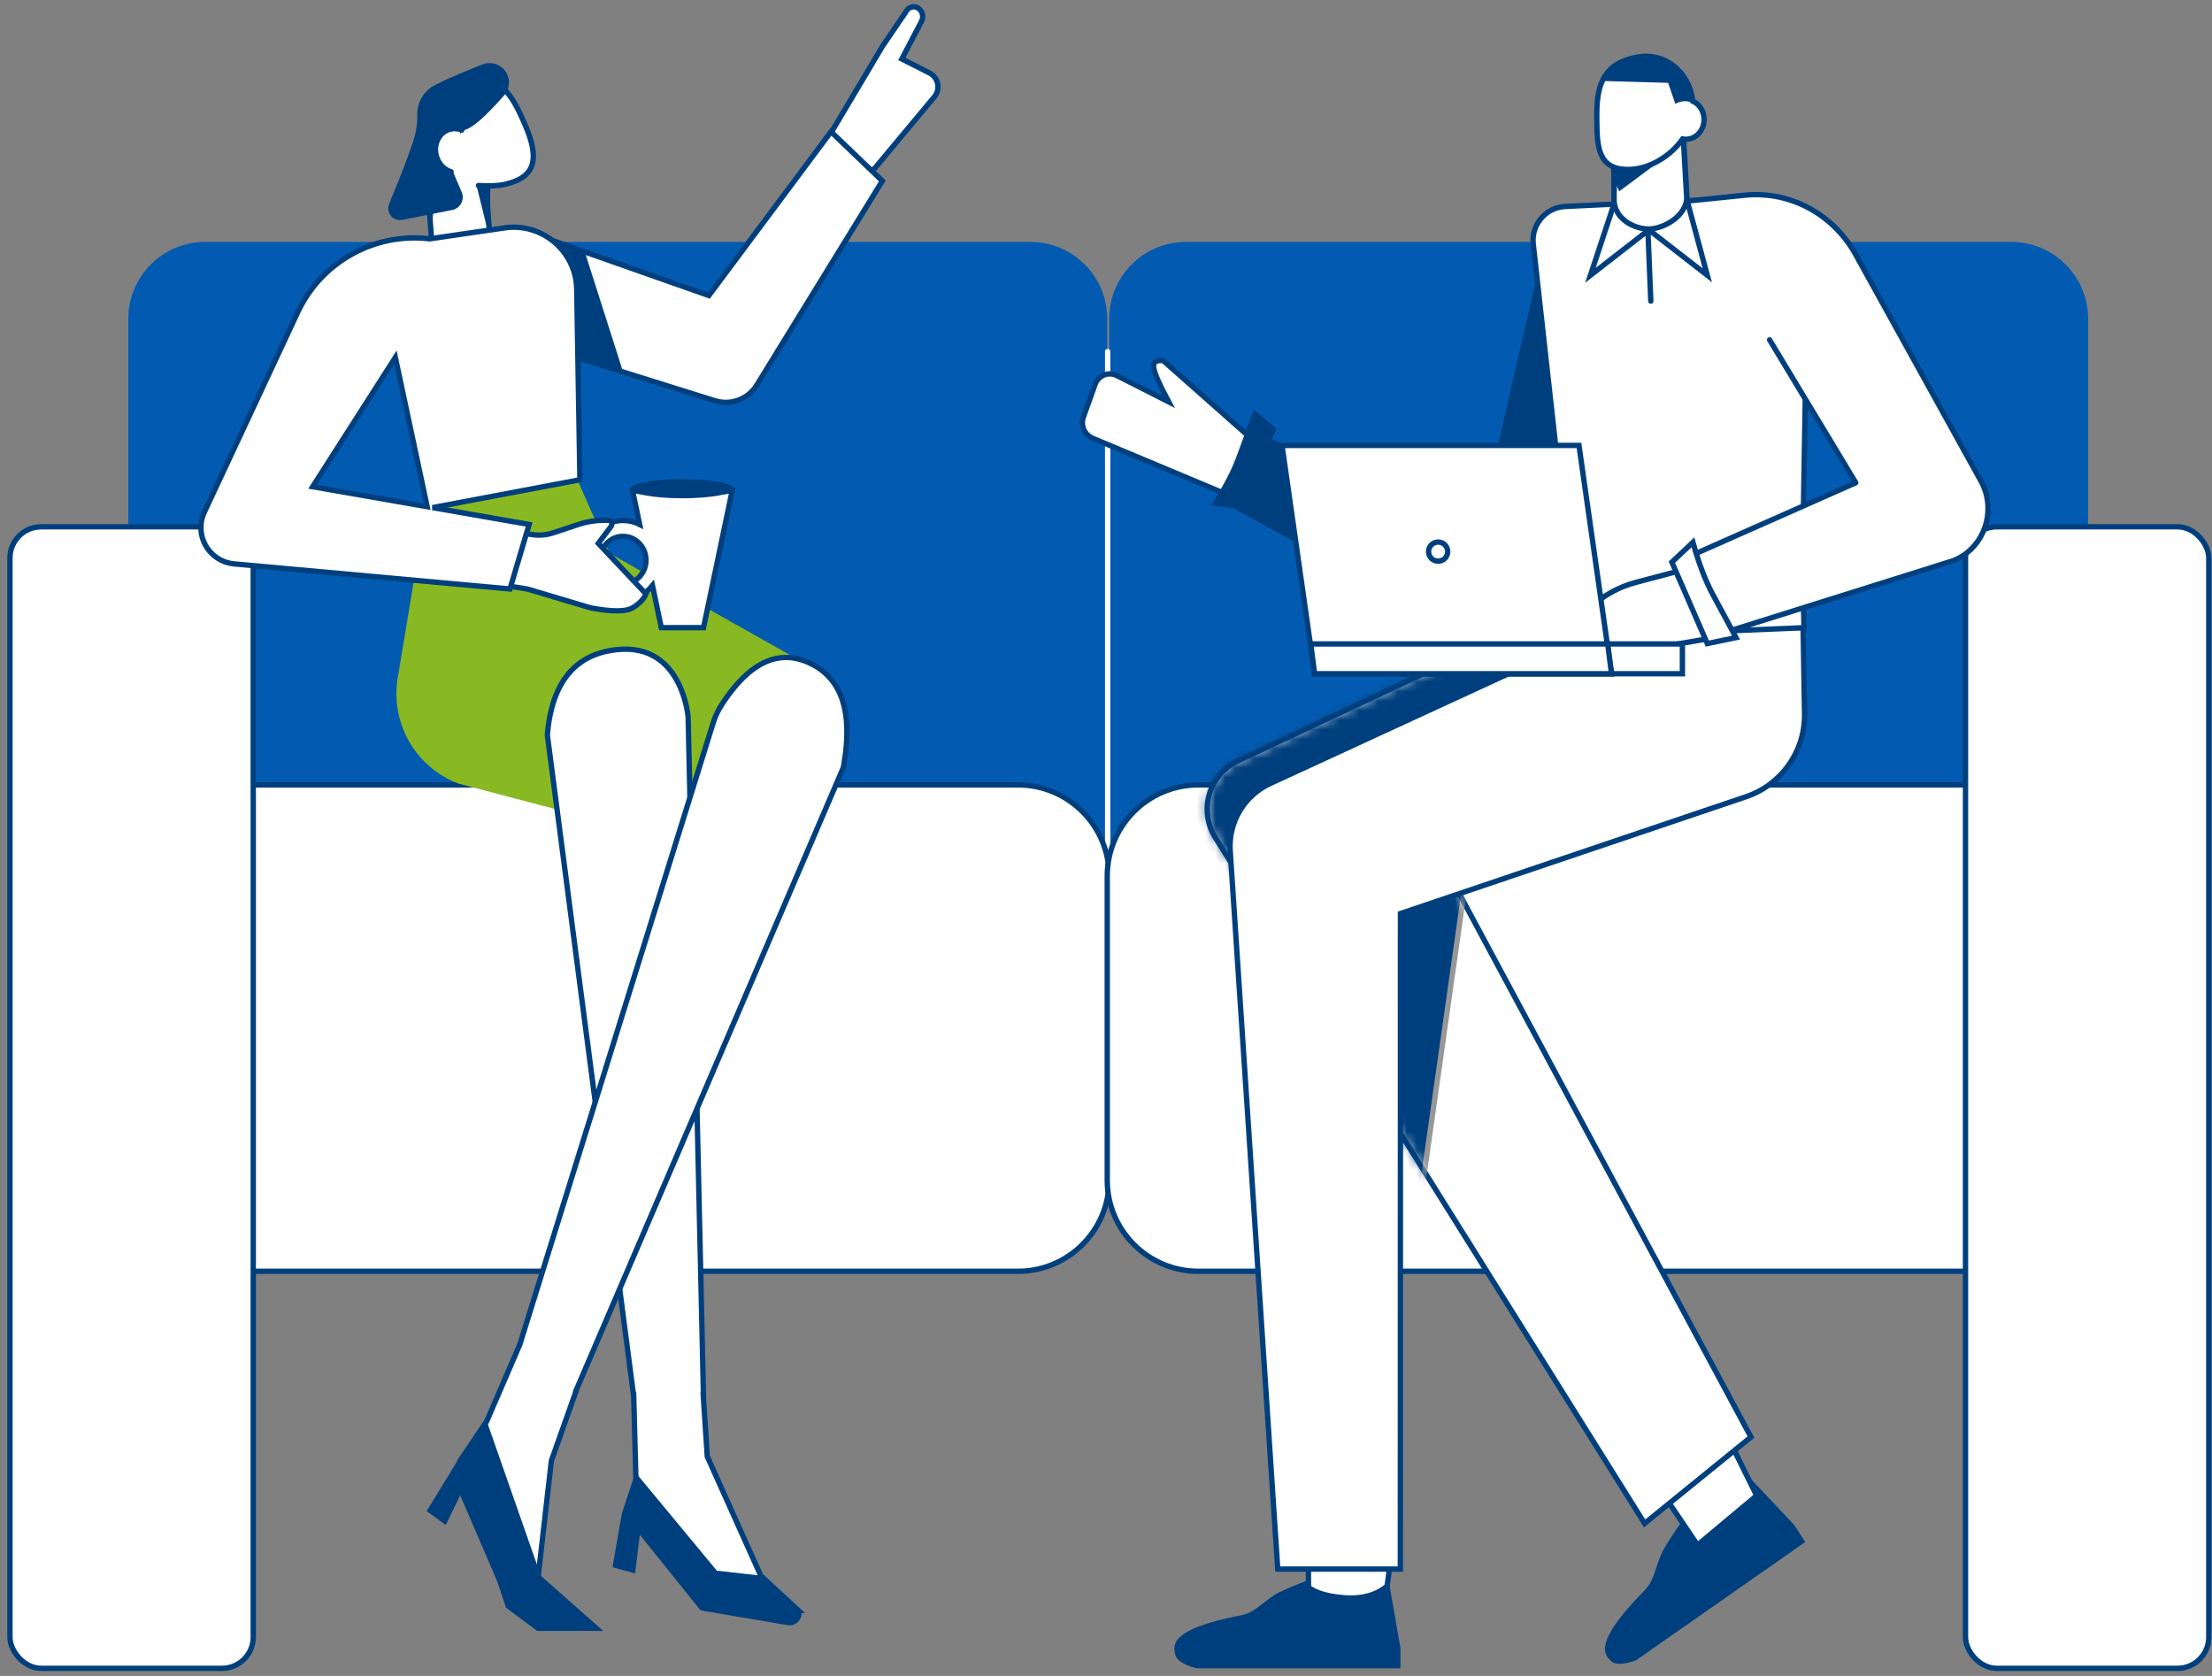 <?xml version="1.0" encoding="UTF-8"?>
<svg width="231px" height="175px" viewBox="0 0 231 175" version="1.1" xmlns="http://www.w3.org/2000/svg" xmlns:xlink="http://www.w3.org/1999/xlink">
    <rect x="0" y="0" width="231" height="175" fill="#808080" stroke="none"/>
    <!-- Generator: Sketch 64 (93537) - https://sketch.com -->
    <title>Group 10</title>
    <desc>Created with Sketch.</desc>
    <defs>
        <path d="M28.509,29.812 L59.409,87.376 L48.305,96.394 L3.473,24.778 C1.839,22.167 2.63,18.725 5.241,17.091 C5.43,16.973 5.626,16.866 5.828,16.771 L41.503,0 L41.503,0 L52.606,0 L63.31,8.085 L28.509,29.812 Z" id="path-1"></path>
        <path d="M27.39,0.743 L17.345,1.146 L17.345,1.146 L4.659,2.194 C2.713,2.355 1.265,4.063 1.426,6.01 C1.432,6.084 1.44,6.158 1.451,6.232 L7.441,47.105 L7.441,47.105 L31.111,45.281 L30.725,39.186 L30.077,3.279 C30.051,1.852 28.874,0.716 27.446,0.742 C27.427,0.742 27.409,0.742 27.39,0.743 Z" id="path-3"></path>
    </defs>
    <g id="Web" stroke="none" stroke-width="1" fill="none" fill-rule="evenodd">
        <g id="Autocase-Web-01-01" transform="translate(-604, -1940)">
            <g id="Client-Type" transform="translate(124, 1605)">
                <g id="Group-10" transform="translate(481, 335)">
                    <g id="25">
                        <path d="M30.183,15.501 L96.843,15.501 C101.276,15.501 104.869,19.094 104.869,23.527 L104.869,109.707 C104.869,114.14 101.276,117.733 96.843,117.733 L22.157,117.733 L22.157,117.733 L22.157,23.527 C22.157,19.094 25.75,15.501 30.183,15.501 Z" id="Rectangle-Copy-3" fill="#035BB1" transform="translate(63.513, 66.617) rotate(-90) translate(-63.513, -66.617) "></path>
                        <path d="M124.589,15.501 L199.276,15.501 C203.708,15.501 207.302,19.094 207.302,23.527 L207.302,109.707 C207.302,114.14 203.708,117.733 199.276,117.733 L132.615,117.733 C128.183,117.733 124.589,114.14 124.589,109.707 L124.589,15.501 L124.589,15.501 Z" id="Rectangle-Copy-5" fill="#035BB1" transform="translate(165.945, 66.617) rotate(-90) translate(-165.945, -66.617) "></path>
                        <line x1="114.675" y1="36.704" x2="114.675" y2="95.6" id="Path-166" stroke="#FFFFFF" stroke-width="0.559" stroke-linecap="round" stroke-linejoin="round"></line>
                        <path d="M47.841,56.235 L79.585,56.235 C84.844,56.235 89.107,60.498 89.107,65.757 L89.107,148.945 C89.107,154.204 84.844,158.467 79.585,158.467 L47.841,158.467 C42.582,158.467 38.319,154.204 38.319,148.945 L38.319,65.757 C38.319,60.498 42.582,56.235 47.841,56.235 Z" id="Rectangle-Copy-2" stroke="#003F7D" stroke-width="0.559" fill="#FFFFFF" stroke-linecap="round" transform="translate(63.713, 107.351) rotate(-90) translate(-63.713, -107.351) "></path>
                        <path d="M149.874,56.235 L181.617,56.235 C186.876,56.235 191.139,60.498 191.139,65.757 L191.139,148.945 C191.139,154.204 186.876,158.467 181.617,158.467 L149.874,158.467 C144.615,158.467 140.351,154.204 140.351,148.945 L140.351,65.757 C140.351,60.498 144.615,56.235 149.874,56.235 Z" id="Rectangle-Copy-4" stroke="#003F7D" stroke-width="0.559" fill="#FFFFFF" stroke-linecap="round" transform="translate(165.745, 107.351) rotate(-90) translate(-165.745, -107.351) "></path>
                        <rect id="Rectangle" stroke="#003F7D" stroke-width="0.559" fill="#FFFFFF" stroke-linecap="round" x="0.039" y="55.008" width="25.408" height="119.197" rx="3.265"></rect>
                        <rect id="Rectangle-Copy" stroke="#003F7D" stroke-width="0.559" fill="#FFFFFF" stroke-linecap="round" x="204.258" y="55.008" width="25.408" height="119.197" rx="3.265"></rect>
                        <path d="M88.589,6.301 L88.763,1.769 C88.781,1.294 89.181,0.924 89.656,0.943 C89.67,0.943 89.684,0.944 89.697,0.945 C90.217,0.99 90.627,1.405 90.666,1.924 L91.005,6.349 L91.005,6.349 L94.215,6.058 C95.113,5.976 95.907,6.638 95.988,7.536 C95.999,7.659 95.996,7.783 95.98,7.906 L94.674,17.404 C94.672,17.417 94.669,17.43 94.666,17.443 L94.149,19.217 L94.149,19.217 L89.041,17.854 C88.924,17.823 88.842,17.718 88.839,17.597 L88.589,6.318 C88.588,6.312 88.588,6.307 88.589,6.301 Z" id="Rectangle" stroke="#003F7D" stroke-width="0.559" fill="#FFFFFF" stroke-linecap="round" transform="translate(92.424, 10.042) rotate(32) translate(-92.424, -10.042) "></path>
                        <path d="M117.977,35.203 L121.605,35.124 C122.507,35.105 123.253,35.819 123.273,36.721 C123.274,36.789 123.271,36.857 123.264,36.924 L122.641,42.949 L122.641,42.949 C123.988,41.397 124.914,40.482 125.418,40.206 C125.922,39.929 126.268,40.154 126.454,40.879 L126.454,40.879 L122.333,51.912 L122.333,51.912 L116.083,52.14 C115.933,52.146 115.807,52.028 115.801,51.878 C115.801,51.872 115.801,51.866 115.801,51.86 L116.248,36.918 C116.276,35.977 117.036,35.223 117.977,35.203 Z" id="Rectangle-Copy-6" stroke="#003F7D" stroke-width="0.559" fill="#FFFFFF" stroke-linecap="round" transform="translate(121.123, 43.617) rotate(-69) translate(-121.123, -43.617) "></path>
                        <g id="Group" transform="translate(121.64, 154.097)">
                            <polyline id="Path-9-Copy" stroke="#003F7D" stroke-width="0.559" fill="#FFFFFF" stroke-linecap="round" points="22.907 6.426 22.007 13.06 14.004 13.889 14.004 6.426"></polyline>
                            <path d="M22.387,10.987 L23.607,17.959 L23.607,20.108 L2.298,20.108 C0.927,19.73 0.184,19.232 0.069,18.613 C-0.103,17.685 -0.51,16.019 6.845,14.596 C8.403,14.295 8.858,13.495 10.436,12.455 C10.905,12.146 12.01,11.656 13.751,10.987 C14.346,11.797 15.652,12.286 17.667,12.455 C19.683,12.623 21.256,12.134 22.387,10.987 Z M59.951,0.062 L64.726,5.135 L65.885,6.917 L60.637,10.585 L56.35,13.581 L48.219,19.264 C46.879,19.745 45.994,19.763 45.564,19.316 C44.921,18.646 43.684,17.501 49.014,12.059 C50.143,10.907 50.088,9.98 50.836,8.203 C51.058,7.675 51.709,6.63 52.791,5.066 C53.722,5.393 55.069,5.042 56.83,4.014 C58.592,2.985 59.632,1.668 59.951,0.062 Z" id="Combined-Shape" fill="#003F7D"></path>
                        </g>
                        <g id="Group-Copy" transform="translate(178.041, 155.965) rotate(-34) translate(-178.041, -155.965) translate(172.726, 151.965)" fill="#FFFFFF" stroke="#003F7D" stroke-linecap="round" stroke-width="0.559">
                            <polyline id="Path-9-Copy" points="9.753 9.68461971e-14 8.853 6.634 0.85 7.463 0.85 9.68461971e-14"></polyline>
                        </g>
                        <g id="Path-170" transform="translate(122.442, 62.678)">
                            <mask id="mask-2" fill="white">
                                <use xlink:href="#path-1"></use>
                            </mask>
                            <use id="Mask" stroke="#003F7D" stroke-width="0.559" fill="#FFFFFF" stroke-linecap="round" xlink:href="#path-1"></use>
                            <path d="M36.83,4.884 L20.728,7.899 L-0.417,17.625 L4.988,33.103 L25.066,61.416 L30.373,23.942 L36.83,4.884 Z" stroke="#979797" stroke-width="0.559" fill="#003F7D" mask="url(#mask-2)"></path>
                        </g>
                        <path d="M165.745,65.58 L163.355,67.2 L131.647,81.812 C128.935,83.062 127.274,85.855 127.471,88.836 L132.435,163.84 L132.435,163.84 L145.239,163.84 L145.249,95.392 L181.35,83.189 C185.05,81.938 187.518,78.437 187.451,74.531 L187.298,65.541 L187.298,65.541 L165.745,65.58 Z" id="Path-152" stroke="#003F7D" stroke-width="0.559" fill="#FFFFFF" stroke-linecap="round"></path>
                        <g id="Group-3-Copy" transform="translate(155.837, 48.999) rotate(72) translate(-155.837, -48.999) translate(132.16, 18.499)" fill="#003F7D">
                            <path d="M5.46,14.288 L26.44,34.531 L7.74,50.255 L11.98,57.109 L37.903,41.889 C39.717,40.824 40.324,38.49 39.259,36.676 C39.178,36.538 39.088,36.404 38.989,36.277 L13.973,3.87 L13.973,3.87 L5.46,14.288 Z" id="Path-6-Copy-5" transform="translate(23.546, 30.489) rotate(-13) translate(-23.546, -30.489) "></path>
                        </g>
                        <g id="Path-79" transform="translate(157.043, 19.747)">
                            <mask id="mask-4" fill="white">
                                <use xlink:href="#path-3"></use>
                            </mask>
                            <use id="Mask" stroke="#003F7D" stroke-width="0.559" fill="#FFFFFF" stroke-linecap="round" transform="translate(16.008, 23.871) rotate(2) translate(-16.008, -23.871) " xlink:href="#path-3"></use>
                        </g>
                        <path d="M165.927,56.19 L163.123,55.661 C162.549,55.553 161.996,55.93 161.888,56.504 C161.863,56.639 161.864,56.777 161.891,56.911 L162.206,58.453 C163.153,59.603 163.938,60.653 164.56,61.602 C164.762,61.911 164.965,62.235 165.167,62.574 C166.114,64.167 167.443,65.498 169.034,66.448 L173.783,69.283 L173.783,69.283 L181.294,72.321 L181.926,69.204 L178.348,63.082 L165.689,56.991 L165.85,56.992 C166.073,56.993 166.255,56.812 166.256,56.589 C166.257,56.394 166.118,56.227 165.927,56.19 Z" id="Combined-Shape-Copy-4" stroke="#003F7D" stroke-width="0.559" fill="#FFFFFF" transform="translate(171.898, 63.978) scale(-1, 1) rotate(-196) translate(-171.898, -63.978) "></path>
                        <polygon id="Path-172" stroke="#003F7D" stroke-width="0.559" fill="#FFFFFF" stroke-linecap="round" points="171.093 24.081 165.091 28.746 167.592 21.179"></polygon>
                        <path d="M180.675,37.16 L194.046,48.341 L179.215,62.108 L184.745,68.645 L206.296,52.738 C208.678,50.742 208.992,47.103 206.999,44.609 C206.838,44.408 206.664,44.217 206.479,44.039 L186.276,25.813 C182.728,22.613 177.747,21.768 173.49,23.644 L166.181,27.022" id="Path" stroke="#003F7D" stroke-width="0.559" fill="#FFFFFF" stroke-linecap="round" stroke-linejoin="round" transform="translate(187.246, 45.651) rotate(19) translate(-187.246, -45.651) "></path>
                        <polygon id="Path-172-Copy" stroke="#003F7D" stroke-width="0.559" fill="#FFFFFF" stroke-linecap="round" transform="translate(174.294, 24.859) scale(-1, 1) translate(-174.294, -24.859) " points="177.295 24.081 171.293 28.746 173.394 20.972"></polygon>
                        <g id="Group-2" transform="translate(171.354, 15.378) scale(-1, 1) translate(-171.354, -15.378) translate(165.073, 5.878)">
                            <g id="Group-4" transform="translate(6.083, 9.5) scale(-1, 1) translate(-6.083, -9.5) translate(0.285, 0)">
                                <path d="M1.801,15.34 L1.771,10.971 M9.036,8.625 L9.418,15.34 M9.403,14.511 C9.503,16.688 6.92,18.035 5.421,18.035 C3.921,18.035 1.801,16.998 1.801,14.926 L1.85,11.816 L9.052,8.395 L9.403,14.511 Z" id="Combined-Shape" stroke="#003F7D" stroke-width="0.559" fill="#FFFFFF" stroke-linecap="round"></path>
                                <polygon id="Path-11-Copy-6" fill="#003F7D" points="1.801 12.956 2.345 14.096 8.203 9.743 1.778 11.309"></polygon>
                                <path d="M4.168,0.093 C7.186,-0.485 9.678,1.706 10.023,4.683 C10.715,4.991 11.204,5.732 11.204,6.597 C11.204,7.739 10.353,8.665 9.305,8.665 C9.188,8.665 9.074,8.654 8.963,8.632 C7.663,10.486 5.407,11.816 3.271,11.816 C0.16,11.816 0.008,9.561 0,6.456 L0,6.017 C0,2.688 0.915,0.717 4.168,0.093 Z" id="Combined-Shape-Copy" stroke="#003F7D" stroke-width="0.559" fill="#FFFFFF" stroke-linecap="round"></path>
                                <path d="M1.456,1.516 C3.359,-0.317 4.674,-0.01 5.255,0.069 C6.206,0.197 6.999,0.422 7.633,0.744 C8.313,1.105 8.781,1.489 9.037,1.896 C9.293,2.303 9.615,2.967 10.003,3.89 L10.003,3.89 L10.002,4.84 C9.748,4.764 9.56,4.717 9.44,4.701 C9.32,4.685 9.162,4.685 8.965,4.701 C8.944,4.707 8.924,4.713 8.904,4.72 C8.651,4.754 8.413,4.843 8.204,4.975 L7.449,2.771 L0.6,2.578 C0.953,2.081 1.238,1.727 1.456,1.516 Z" id="Combined-Shape-Copy-2" fill="#003F7D"></path>
                            </g>
                        </g>
                        <g id="Group-5" transform="translate(60.607, 68.275) scale(-1, 1) rotate(11) translate(-60.607, -68.275) translate(35.481, 45.275)" fill="#89B922">
                            <path d="M7.237,7.288 L4.474,25.926 C3.776,30.64 6.483,35.196 10.956,36.836 L10.956,36.836 L10.956,36.836 L28.391,41.101 C32.099,40.463 35.298,38.807 37.99,36.133 C40.681,33.459 43.451,29.185 46.298,23.312 L26.403,12.551 L22.656,4.453 L7.237,7.288 Z" id="Path-8-Copy" transform="translate(24.786, 22.777) scale(-1, 1) rotate(12) translate(-24.786, -22.777) "></path>
                        </g>
                        <path d="M75.463,51.238 L72.469,65.541 L68.061,65.541 L67.138,61.142 C66.404,62.057 65.297,62.639 64.059,62.639 C61.85,62.639 60.058,60.783 60.058,58.493 C60.058,56.203 61.85,54.347 64.059,54.347 C64.683,54.347 65.273,54.495 65.799,54.758 L65.06,51.238 C67.327,51.514 69.061,51.652 70.261,51.652 C71.462,51.652 73.196,51.514 75.463,51.238 L75.463,51.238 Z M64.059,56.005 C62.733,56.005 61.659,57.119 61.659,58.493 C61.659,59.867 62.733,60.981 64.059,60.981 C65.385,60.981 66.46,59.867 66.46,58.493 C66.46,57.119 65.385,56.005 64.059,56.005 Z" id="Combined-Shape" stroke="#003F7D" stroke-width="0.559" fill="#FFFFFF" stroke-linecap="round"></path>
                        <path d="M48.265,64.471 L51.786,59.133 C52.224,58.47 52.493,57.71 52.572,56.919 L52.844,54.174 C52.929,53.316 53.145,52.476 53.484,51.683 L53.689,51.205 C53.778,50.998 54.018,50.902 54.225,50.991 C54.308,51.027 54.377,51.089 54.421,51.169 L55.49,53.101 L55.49,53.101 L62.339,50.699 C62.743,51.131 62.995,51.754 63.095,52.568 C63.191,53.363 62.625,54.659 61.395,56.457 C61.336,56.543 61.273,56.625 61.206,56.704 L56.982,61.63 C56.874,61.756 56.775,61.89 56.685,62.029 L52.429,68.624 L52.429,68.624 L48.265,64.471 Z" id="Path-114" stroke="#003F7D" stroke-width="0.559" fill="#FFFFFF" stroke-linecap="round" transform="translate(55.685, 59.531) rotate(66) translate(-55.685, -59.531) "></path>
                        <g id="Group-3" transform="translate(45.818, 16.587) rotate(-11) translate(-45.818, -16.587) translate(35.671, 7.087)">
                            <path d="M7.432,17.924 L13.432,16.906 L10.81,9.956 L10.11,10.161 C10.613,9.52 10.878,9.038 10.906,8.712 C10.985,7.774 10.359,6.886 10.099,6.638 C9.462,6.029 8.662,6.026 7.698,6.63 L6.416,12.947 L7.432,17.924 Z" id="Path-51" fill="#FFFFFF" transform="translate(9.924, 12.051) scale(-1, 1) rotate(5) translate(-9.924, -12.051) "></path>
                            <path d="M7.459,17.623 L7.308,12.544 M13.308,8.821 L13.548,17.619" id="Shape-Copy-18" stroke="#003F7D" stroke-width="0.559" fill="#FFFFFF" stroke-linecap="round" transform="translate(10.378, 13.242) scale(-1, 1) rotate(-5) translate(-10.378, -13.242) "></path>
                            <path d="M16.826,10.762 C17.498,10.38 17.957,9.606 17.957,8.712 C17.957,7.44 17.026,6.409 15.876,6.409 C15.464,6.409 15.08,6.542 14.756,6.771 M18.689,9.69 L18.912,6.381 C18.943,2.954 16.109,0.963 12.951,1.568 C9.524,2.224 8.832,4.169 8.188,7.759 C7.545,11.349 8.193,13.307 11.624,13.307 C12.353,13.307 13.267,13.14 14.367,12.805" id="Combined-Shape-Copy" stroke="#003F7D" stroke-width="0.559" fill="#FFFFFF" stroke-linecap="round" transform="translate(13.44, 7.384) scale(-1, 1) rotate(2) translate(-13.44, -7.384) "></path>
                            <polygon id="Path-16" fill="#003F7D" transform="translate(13.205, 15.206) scale(-1, 1) translate(-13.205, -15.206) " points="13.901 12.859 13.661 17.553 13.445 17.491 12.508 13.19"></polygon>
                            <path d="M9.493,6.675 C9.06,6.62 8.739,6.608 8.53,6.641 C8.026,6.719 7.759,7.198 7.556,7.237 C6.768,7.389 5.042,6.735 2.378,5.277 C1.549,4.823 1.138,3.86 1.385,2.947 C1.629,2.045 2.461,1.427 3.395,1.455 C5.197,1.509 6.432,1.564 7.1,1.622 C7.516,1.658 8.056,1.71 8.718,1.778 L8.718,1.778 C10.046,1.915 11.171,2.817 11.594,4.083 C11.824,4.768 12.144,5.409 12.555,6.005 C13.227,6.981 14.885,8.915 17.53,11.809 C17.986,12.308 17.951,13.082 17.452,13.538 C17.274,13.701 17.052,13.807 16.814,13.844 L11.552,14.662 C10.81,14.777 10.114,14.269 9.999,13.526 C9.984,13.431 9.98,13.335 9.985,13.239 L10.132,10.712 L10.132,10.712 C10.357,10.582 10.55,10.404 10.711,10.178 C10.926,9.879 11.234,9.535 11.206,9.178 C11.151,8.479 11.15,7.508 10.224,6.815 C10.171,6.775 9.927,6.728 9.493,6.675 Z" id="Path-9-Copy" fill="#003F7D" transform="translate(10.025, 8.166) scale(-1, 1) rotate(9) translate(-10.025, -8.166) "></path>
                        </g>
                        <path d="M61.456,18.346 L72.048,32.205 L72.048,32.205 L59.721,49.624 L66.263,53.133 L82.481,34.088 C83.611,32.761 83.696,30.837 82.688,29.415 L70.754,12.588 C68.944,10.037 65.462,9.334 62.805,10.985 C60.434,12.458 59.706,15.573 61.179,17.944 C61.265,18.082 61.357,18.216 61.456,18.346 Z" id="Path-6-Copy-10" stroke="#003F7D" stroke-width="0.559" fill="#FFFFFF" stroke-linecap="round" transform="translate(71.239, 30.59) scale(-1, 1) rotate(108) translate(-71.239, -30.59) "></path>
                        <polygon id="Path-167" fill="#003F7D" points="60.058 26.258 64.059 38.8 58.458 36.934 56.157 24.911"></polygon>
                        <path d="M59.197,29.676 C59.215,29.856 59.225,30.036 59.228,30.216 L59.558,50.098 L44.174,53.004 L54.256,54.762 L52.256,61.499 L23.447,58.88 C21.352,58.69 19.808,56.837 19.998,54.742 C20.038,54.303 20.154,53.874 20.341,53.475 L30.089,32.608 C32.571,27.295 38.166,24.256 43.872,24.937 L51.979,23.756 C55.607,23.397 58.839,26.048 59.197,29.676 Z M40.285,37.321 L31.649,50.823 L43.61,52.906 L40.285,37.321 Z" id="Combined-Shape" stroke="#003F7D" stroke-width="0.559" fill="#FFFFFF" stroke-linecap="round"></path>
                        <g id="Group-6" transform="translate(132.881, 46.509)" fill="#FFFFFF" stroke="#003F7D" stroke-linecap="round" stroke-width="0.559">
                            <rect id="Rectangle-Copy-2" x="10.803" y="20.73" width="31.01" height="3.109"></rect>
                            <polygon id="Rectangle" points="0 0 31.01 0 34.411 23.839 3.401 23.839"></polygon>
                            <polygon id="Rectangle-Copy-2" points="3.001 20.73 34.011 20.73 34.411 23.839 3.401 23.839"></polygon>
                            <ellipse id="Oval" cx="16.305" cy="11.09" rx="1" ry="1"></ellipse>
                        </g>
                        <g id="Group-7" transform="translate(67.173, 119.114) scale(-1, 1) translate(-67.173, -119.114) translate(46.879, 67.614)" fill="#FFFFFF" stroke="#003F7D" stroke-linecap="round" stroke-width="0.559">
                            <path d="M23.908,0.207 C28.376,0.622 30.843,3.593 31.31,9.121 L22.307,78.048 L22.291,78.049 C22.109,84.952 22.014,88.535 22.007,88.798 L22.007,88.814 C22.007,88.814 20.485,90.017 17.442,92.422 C13.814,97.834 12,100.54 12,100.54 L12,100.54 L5.102,100.54 L9.015,96.932 L14.605,84.474 L15.029,78.047 L15.005,78.048 C16.072,30.853 16.605,7.255 16.605,7.255 C16.605,7.255 17.205,-0.415 23.908,0.207 Z" id="Combined-Shape"></path>
                            <path d="M3.995,1.583 C7.212,0.135 10.234,1.575 13.059,5.901 C13.465,6.523 13.783,7.197 14.003,7.906 L14.003,7.906 L34.183,72.778 L37.641,80.798 L40.413,84.905 L35.389,100.084 L32.271,102.406 L26.208,102.406 L32.271,97.048 L30.885,84.905 L28.287,77.583 L28.303,77.569 L0.4,12.542 L0.334,12.17 C-0.614,6.637 0.607,3.108 3.995,1.583 Z" id="Combined-Shape"></path>
                        </g>
                        <path d="M49.855,148.461 L55.657,165.045 C59.191,168.361 61.058,170.02 61.258,170.02 L61.258,170.02 L55.157,170.02 L52.056,167.74 L47.054,156.131 L45.554,159.24 L44.205,158.262 L43.553,157.789 L46.854,152.399 L49.855,148.461 Z M65.36,153.747 L73.862,164.008 L78.464,164.526 L82.665,168.154 L82.693,168.285 C82.713,168.416 82.712,168.55 82.69,168.682 C82.576,169.357 81.936,169.811 81.261,169.697 L81.261,169.697 L72.162,168.154 L65.816,160.255 L65.321,164.302 L62.962,163.648 L63.952,157.98 L65.36,153.747 Z" id="Combined-Shape" fill="#003F7D"></path>
                        <ellipse id="Oval" fill="#003F7D" cx="70.261" cy="51.03" rx="5.402" ry="1"></ellipse>
                        <line x1="171.093" y1="24.081" x2="171.393" y2="31.441" id="Path-148" stroke="#003F7D" stroke-width="0.559" fill="#FFFFFF" stroke-linecap="round"></line>
                        <path d="M173.594,58.7 L177.295,67.2 L180.296,66.578 C179.484,65.054 178.684,63.569 177.895,62.121 C177.107,60.673 176.407,58.842 175.795,56.627 L173.594,58.7 Z" id="Path-173" stroke="#003F7D" stroke-width="0.559" fill="#FFFFFF" stroke-linecap="round"></path>
                        <path d="M125.127,45.234 L129.052,53.625 L132.106,53.07 C131.251,51.563 130.408,50.094 129.578,48.661 C128.748,47.229 128.002,45.423 127.338,43.243 L125.127,45.234 Z" id="Path-173-Copy" fill="#003F7D" transform="translate(128.616, 48.434) rotate(-130) translate(-128.616, -48.434) "></path>
                    </g>
                </g>
            </g>
        </g>
    </g>
</svg>